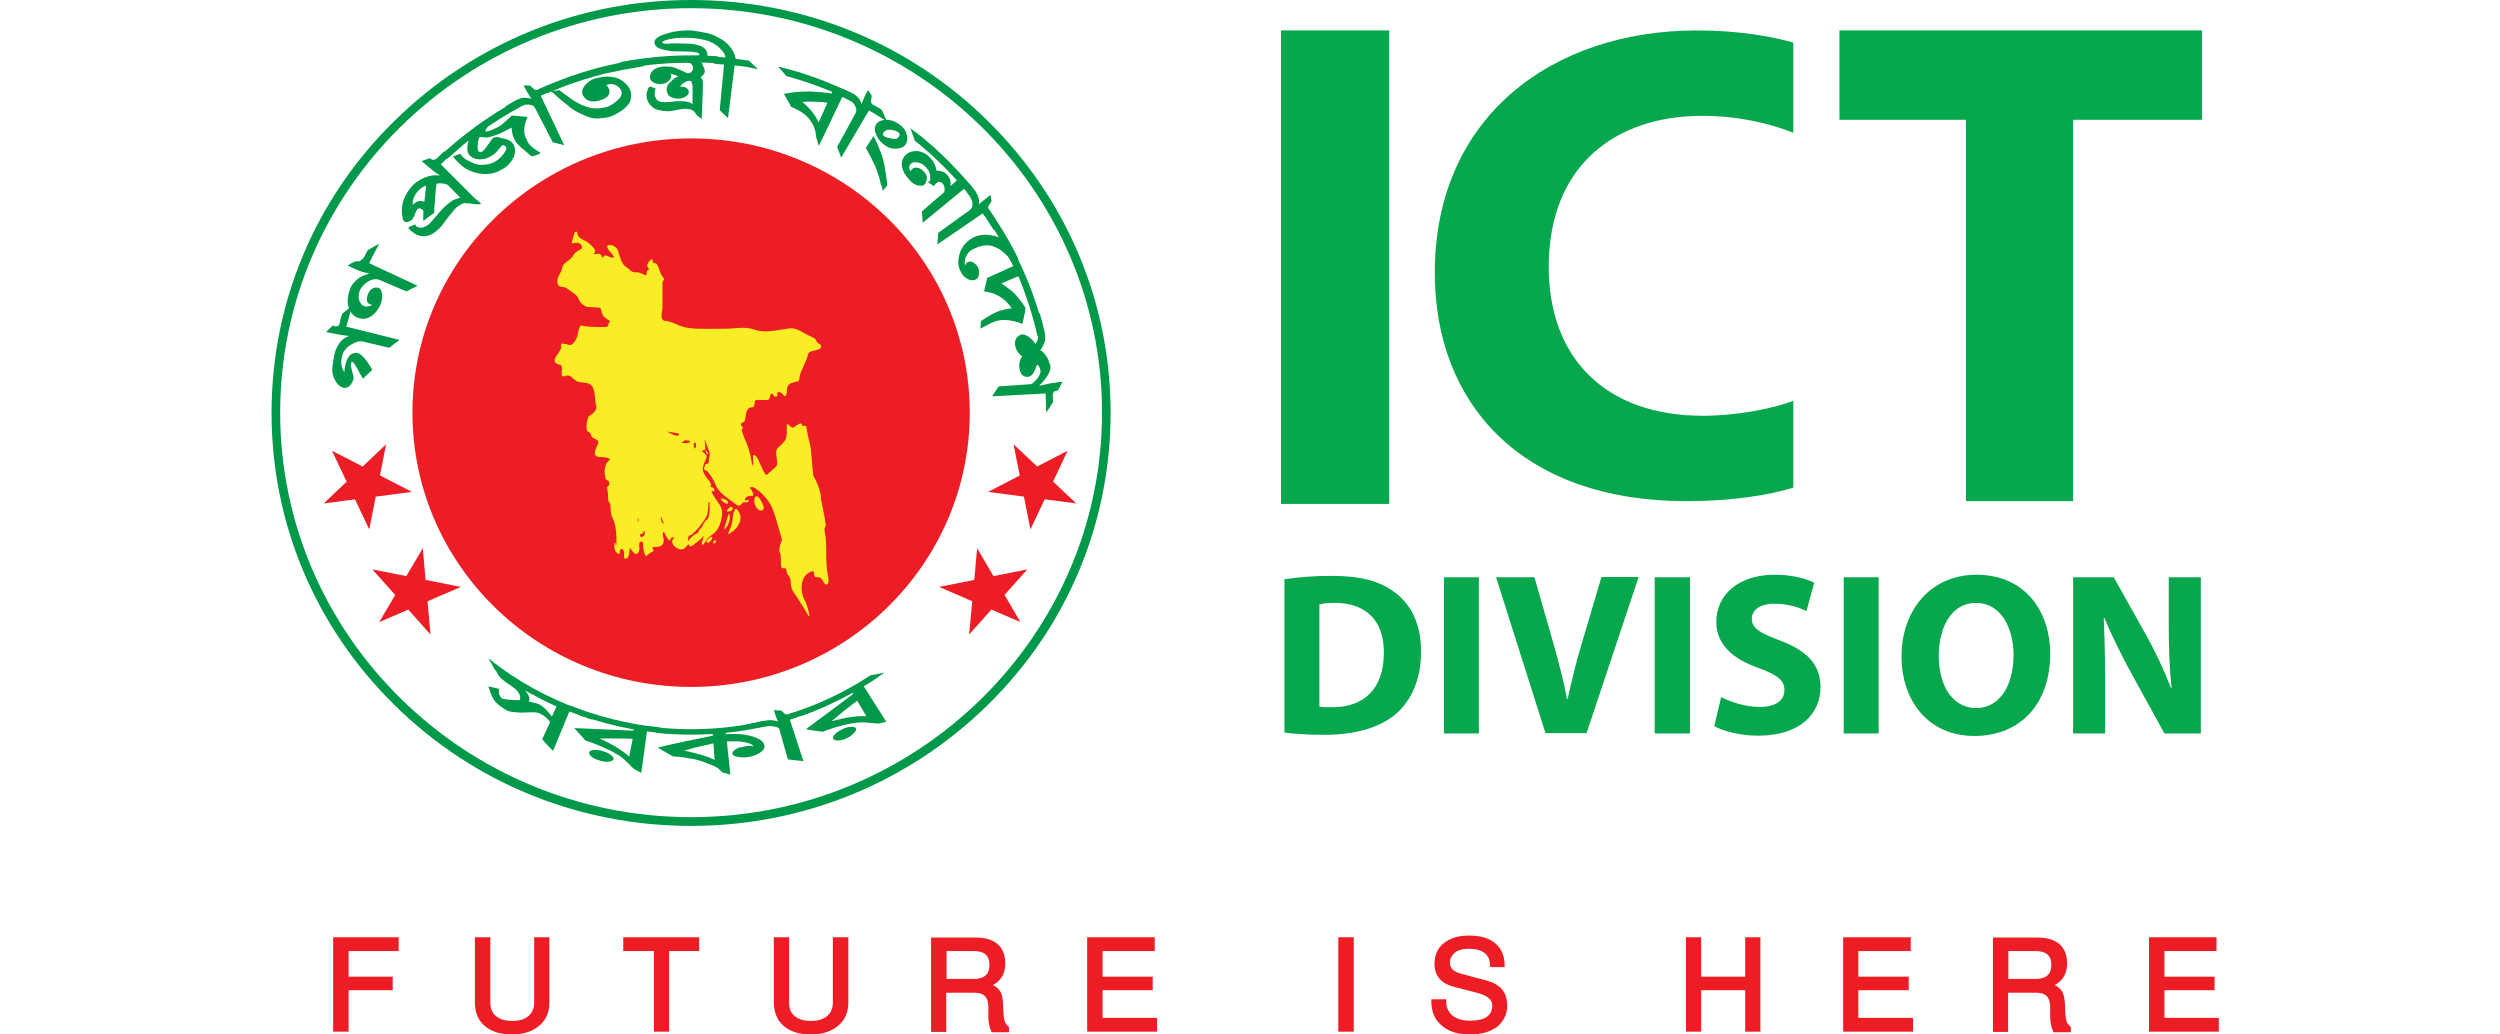 <svg width="58" height="24" viewBox="0 0 58 24" fill="none" xmlns="http://www.w3.org/2000/svg">
<path d="M16.033 19.161C13.436 19.161 10.984 18.167 9.151 16.355C7.31 14.544 6.3 12.137 6.3 9.58C6.3 7.023 7.31 4.61 9.151 2.805C10.991 0.994 13.436 0 16.033 0C18.631 0 21.083 0.994 22.916 2.805C24.757 4.617 25.766 7.023 25.766 9.58C25.766 12.137 24.757 14.55 22.916 16.355C21.076 18.16 18.631 19.161 16.033 19.161ZM16.033 0.19C10.772 0.19 6.5 4.401 6.5 9.574C6.5 14.747 10.778 18.958 16.033 18.958C21.289 18.958 25.567 14.753 25.567 9.574C25.567 4.401 21.289 0.19 16.033 0.19Z" fill="#009949"/>
<path d="M16.033 15.937C19.604 15.937 22.498 13.088 22.498 9.574C22.498 6.06 19.604 3.211 16.033 3.211C12.463 3.211 9.569 6.06 9.569 9.574C9.569 13.088 12.463 15.937 16.033 15.937Z" fill="#EC1D25"/>
<path d="M13.748 16.702L13.502 16.479C12.718 16.198 11.974 15.793 11.33 15.27L11.476 15.531C11.489 15.544 11.502 15.564 11.516 15.577C11.542 15.642 11.582 15.701 11.635 15.747C11.649 15.76 11.675 15.78 11.708 15.806C11.742 15.832 11.788 15.865 11.848 15.904C11.894 15.93 11.928 15.963 11.961 15.989C11.994 16.015 12.014 16.048 12.034 16.074C12.067 16.133 12.08 16.185 12.06 16.244C11.941 16.244 11.848 16.237 11.775 16.231C11.708 16.224 11.662 16.211 11.649 16.205C11.615 16.185 11.595 16.146 11.575 16.087C11.569 16.054 11.569 16.015 11.582 15.982L11.33 15.924C11.363 16.022 11.389 16.107 11.423 16.172C11.456 16.237 11.489 16.283 11.522 16.309C11.549 16.342 11.609 16.388 11.688 16.44C11.722 16.46 11.748 16.479 11.768 16.486C11.808 16.506 11.874 16.519 11.967 16.525C12.014 16.532 12.067 16.532 12.133 16.532C12.193 16.532 12.266 16.525 12.339 16.525C12.413 16.519 12.479 16.532 12.545 16.564C12.592 16.584 12.639 16.617 12.685 16.662C12.732 16.708 12.758 16.741 12.758 16.761L12.579 17.153C12.658 17.244 12.745 17.336 12.831 17.421L13.21 16.506C13.303 16.538 13.396 16.577 13.489 16.61L13.748 16.702ZM12.805 16.623C12.751 16.558 12.698 16.492 12.652 16.447C12.605 16.401 12.559 16.368 12.512 16.342C12.486 16.329 12.406 16.303 12.266 16.277C12.306 16.211 12.273 16.126 12.18 16.015L12.266 16.067C12.293 16.087 12.326 16.1 12.359 16.113L12.539 16.211C12.599 16.244 12.658 16.27 12.725 16.303C12.785 16.329 12.844 16.362 12.911 16.388L12.805 16.623Z" fill="#009949"/>
<path d="M15.582 17.028C15.482 16.976 15.382 16.93 15.283 16.871C14.924 16.839 14.572 16.773 14.226 16.688C13.881 16.603 13.535 16.492 13.203 16.361L13.442 16.59C13.854 16.734 14.273 16.845 14.705 16.924L14.698 16.95C14.266 16.93 13.815 16.917 13.323 16.891C13.409 16.989 13.496 17.081 13.582 17.179C13.682 17.212 13.775 17.244 13.868 17.283C13.914 17.303 13.961 17.323 14.001 17.342C14.047 17.362 14.087 17.381 14.133 17.401C14.167 17.421 14.2 17.434 14.233 17.453C14.266 17.473 14.293 17.486 14.326 17.506C14.386 17.538 14.432 17.578 14.479 17.617L14.545 17.682L14.705 17.839L14.877 17.931L15.01 16.97C15.103 16.983 15.203 16.989 15.296 17.002C15.323 17.002 15.342 17.009 15.369 17.009L15.442 17.015L15.582 17.028ZM14.16 17.663C14.22 17.65 14.246 17.617 14.233 17.584C14.22 17.558 14.193 17.525 14.14 17.493C14.087 17.46 14.034 17.44 13.967 17.421C13.894 17.401 13.828 17.395 13.768 17.401C13.708 17.408 13.675 17.427 13.668 17.453C13.662 17.486 13.682 17.519 13.728 17.558C13.755 17.578 13.781 17.597 13.815 17.61C13.848 17.623 13.887 17.637 13.927 17.65C14.027 17.676 14.1 17.682 14.16 17.663ZM14.598 17.552C14.519 17.48 14.426 17.414 14.313 17.342C14.253 17.31 14.193 17.27 14.127 17.238C14.094 17.218 14.06 17.205 14.02 17.185C14.001 17.179 13.987 17.166 13.967 17.159C13.947 17.153 13.927 17.14 13.914 17.133H14.3C14.426 17.133 14.552 17.133 14.678 17.14L14.598 17.552Z" fill="#009949"/>
<path d="M17.282 17.317C17.236 17.323 17.189 17.336 17.13 17.349C17.037 17.395 16.99 17.441 16.99 17.48C16.997 17.519 17.037 17.546 17.11 17.558C17.183 17.572 17.269 17.578 17.355 17.565C17.482 17.546 17.581 17.5 17.654 17.447C17.721 17.395 17.747 17.343 17.734 17.29C17.727 17.264 17.714 17.238 17.694 17.212C17.634 17.147 17.521 17.094 17.362 17.061C17.276 17.042 17.189 17.029 17.103 17.029H16.97C16.924 17.029 16.884 17.029 16.837 17.035V17.003C17.242 16.963 17.648 16.885 18.046 16.78C17.94 16.761 17.834 16.748 17.727 16.728C17.276 16.833 16.811 16.892 16.346 16.911C15.881 16.931 15.415 16.905 14.95 16.839C15.043 16.898 15.143 16.95 15.236 17.003C15.668 17.049 16.106 17.055 16.538 17.029V17.068C16.087 17.16 15.661 17.245 15.263 17.343C15.316 17.382 15.376 17.415 15.435 17.447L15.608 17.546C15.661 17.552 15.708 17.558 15.761 17.558C15.807 17.565 15.861 17.572 15.907 17.578C15.954 17.585 16 17.598 16.047 17.604C16.093 17.611 16.14 17.617 16.18 17.631C16.253 17.65 16.346 17.683 16.459 17.729C16.545 17.761 16.605 17.787 16.645 17.814C16.665 17.827 16.698 17.859 16.758 17.918L16.944 17.971L16.864 17.205C16.904 17.199 16.944 17.199 16.983 17.199H17.096C17.169 17.199 17.236 17.212 17.302 17.225C17.402 17.245 17.462 17.277 17.482 17.317C17.422 17.297 17.355 17.303 17.282 17.317ZM16.578 17.631C16.532 17.604 16.485 17.585 16.432 17.565C16.405 17.552 16.379 17.546 16.352 17.539C16.326 17.526 16.299 17.519 16.266 17.513C16.146 17.474 16.02 17.447 15.874 17.415C15.947 17.395 16 17.382 16.04 17.369C16.08 17.356 16.093 17.349 16.1 17.349C16.16 17.336 16.226 17.317 16.306 17.303C16.379 17.29 16.465 17.264 16.552 17.245L16.578 17.631Z" fill="#009949"/>
<path d="M17.727 16.722C17.681 16.728 17.615 16.741 17.548 16.761C17.475 16.774 17.395 16.794 17.302 16.813L17.462 16.846C17.515 16.859 17.568 16.872 17.621 16.879C17.654 16.872 17.674 16.866 17.688 16.866C17.747 16.852 17.807 16.846 17.86 16.846C17.913 16.846 17.967 16.852 18.013 16.866C18.053 16.879 18.08 16.898 18.086 16.938L18.279 17.618C18.398 17.637 18.518 17.644 18.638 17.657L18.325 16.695C18.425 16.669 18.518 16.63 18.611 16.597C18.704 16.565 18.797 16.526 18.897 16.493C18.784 16.486 18.677 16.486 18.571 16.48L18.418 16.532C18.365 16.552 18.319 16.565 18.266 16.578C18.246 16.571 18.226 16.571 18.212 16.565C18.166 16.526 18.139 16.499 18.126 16.486C18.066 16.486 18.013 16.48 17.953 16.473C17.98 16.571 18.013 16.663 18.053 16.741C18.006 16.722 17.96 16.715 17.907 16.709H17.82C17.794 16.715 17.761 16.722 17.727 16.722Z" fill="#009949"/>
<path d="M20.518 15.603C20.405 15.629 20.299 15.649 20.192 15.668C19.601 16.061 18.943 16.368 18.259 16.577C18.312 16.584 18.372 16.59 18.425 16.597L18.591 16.61C19.003 16.466 19.402 16.283 19.78 16.074L19.794 16.1C19.448 16.355 19.09 16.63 18.698 16.917C18.764 16.93 18.824 16.943 18.89 16.95L19.083 16.976C19.183 16.943 19.276 16.904 19.369 16.878L19.508 16.839C19.555 16.826 19.601 16.813 19.648 16.806C19.8 16.773 19.933 16.754 20.053 16.76C20.059 16.76 20.093 16.76 20.146 16.767C20.199 16.773 20.272 16.78 20.372 16.787C20.431 16.773 20.498 16.76 20.564 16.747L20.04 15.923L20.279 15.773L20.518 15.603ZM19.834 16.983C19.867 16.93 19.873 16.898 19.84 16.878C19.814 16.865 19.774 16.858 19.714 16.865C19.654 16.872 19.594 16.891 19.535 16.924C19.468 16.956 19.408 16.989 19.369 17.035C19.329 17.074 19.315 17.113 19.329 17.14C19.342 17.166 19.382 17.179 19.442 17.179C19.508 17.179 19.581 17.159 19.661 17.12C19.741 17.074 19.8 17.028 19.834 16.983ZM20.099 16.616C19.993 16.61 19.873 16.616 19.741 16.636C19.674 16.643 19.601 16.656 19.528 16.675C19.488 16.682 19.455 16.695 19.415 16.701C19.375 16.708 19.335 16.721 19.295 16.728C19.495 16.564 19.687 16.401 19.887 16.257L20.099 16.616ZM7.722 8.429C7.716 8.488 7.709 8.54 7.709 8.586C7.709 8.638 7.722 8.684 7.729 8.723C7.749 8.789 7.789 8.854 7.835 8.913C7.888 8.965 7.941 8.998 7.988 8.998C8.061 9.004 8.127 8.959 8.174 8.861C8.187 8.841 8.194 8.815 8.201 8.789C8.207 8.756 8.194 8.691 8.167 8.606C8.147 8.521 8.134 8.468 8.141 8.449C8.147 8.409 8.154 8.39 8.174 8.396C8.194 8.396 8.234 8.455 8.294 8.56C8.327 8.619 8.347 8.664 8.373 8.704C8.393 8.743 8.413 8.769 8.42 8.789L8.526 8.684C8.559 8.651 8.599 8.619 8.639 8.579C8.566 8.455 8.493 8.351 8.433 8.285C8.373 8.22 8.32 8.187 8.267 8.187C8.194 8.187 8.134 8.213 8.094 8.272C8.048 8.331 8.021 8.409 8.001 8.521C7.995 8.566 7.988 8.606 7.995 8.638C7.928 8.56 7.902 8.449 7.928 8.298C7.935 8.265 7.941 8.233 7.955 8.2C7.968 8.167 7.988 8.135 8.015 8.109C8.054 8.05 8.121 8.004 8.201 7.965C8.28 7.925 8.347 7.912 8.4 7.919L9.031 8.069C9.111 8.004 9.19 7.945 9.27 7.886L8.034 7.579L8.068 7.455C8.081 7.415 8.094 7.376 8.101 7.33L8.174 7.088C8.101 7.147 8.021 7.213 7.941 7.278L7.902 7.396C7.895 7.435 7.882 7.474 7.875 7.513C7.862 7.54 7.855 7.559 7.848 7.559C7.795 7.579 7.755 7.579 7.729 7.546L7.563 7.703C7.735 7.742 7.862 7.762 7.948 7.775C8.008 7.782 8.061 7.788 8.108 7.795C8.008 7.821 7.921 7.886 7.855 7.991C7.822 8.043 7.795 8.102 7.769 8.174C7.749 8.265 7.735 8.344 7.722 8.429Z" fill="#009949"/>
<path d="M8.579 7.101C8.533 7.114 8.486 7.114 8.446 7.101C8.406 7.088 8.367 7.049 8.34 6.984C8.313 6.918 8.313 6.846 8.34 6.761C8.373 6.67 8.44 6.598 8.526 6.539C8.579 6.506 8.626 6.487 8.679 6.48C8.725 6.474 8.772 6.48 8.818 6.5L9.43 6.761C9.516 6.716 9.602 6.67 9.689 6.631L8.566 6.107C8.599 6.029 8.639 5.957 8.679 5.879L8.739 5.767C8.759 5.728 8.778 5.689 8.798 5.656C8.752 5.676 8.712 5.702 8.666 5.728L8.533 5.8C8.499 5.865 8.466 5.924 8.433 5.99C8.393 6.022 8.367 6.042 8.347 6.055C8.327 6.062 8.307 6.068 8.274 6.062C8.254 6.062 8.214 6.075 8.161 6.101C8.127 6.12 8.101 6.14 8.068 6.16C8.234 6.245 8.347 6.29 8.413 6.31C8.473 6.323 8.526 6.336 8.573 6.349C8.446 6.376 8.353 6.421 8.28 6.487C8.267 6.5 8.24 6.526 8.187 6.585C8.161 6.617 8.141 6.657 8.121 6.702C8.107 6.742 8.094 6.788 8.081 6.84C8.068 6.912 8.061 6.977 8.068 7.036C8.074 7.095 8.094 7.154 8.121 7.206C8.167 7.298 8.24 7.356 8.333 7.383C8.426 7.409 8.513 7.396 8.599 7.343C8.646 7.317 8.685 7.278 8.725 7.232C8.765 7.186 8.798 7.134 8.825 7.069C8.845 7.029 8.852 6.99 8.858 6.958C8.865 6.918 8.871 6.879 8.865 6.84C8.858 6.755 8.832 6.696 8.778 6.676C8.759 6.67 8.739 6.67 8.712 6.67C8.632 6.683 8.573 6.735 8.533 6.833C8.493 6.958 8.506 7.029 8.579 7.056C8.592 7.062 8.606 7.062 8.626 7.069C8.626 7.082 8.606 7.095 8.579 7.101ZM9.868 4.113C9.802 4.139 9.742 4.172 9.682 4.211C9.622 4.25 9.569 4.302 9.523 4.361C9.436 4.473 9.37 4.59 9.343 4.708C9.317 4.826 9.317 4.95 9.343 5.068C9.35 5.1 9.363 5.126 9.383 5.14C9.41 5.159 9.443 5.159 9.489 5.14C9.536 5.12 9.569 5.094 9.589 5.055C9.636 4.937 9.669 4.871 9.675 4.865C9.702 4.826 9.742 4.826 9.795 4.858C9.815 4.871 9.822 4.891 9.822 4.904C9.822 4.976 9.815 5.048 9.822 5.126C9.861 5.094 9.908 5.061 9.948 5.028L10.074 4.937C10.074 4.826 10.087 4.714 10.094 4.603L10.107 4.433C10.114 4.374 10.12 4.322 10.127 4.263C10.194 4.244 10.28 4.25 10.38 4.283L10.811 4.721C10.871 4.714 10.918 4.701 10.964 4.695C11.011 4.688 11.051 4.682 11.084 4.669L10.227 3.812C10.287 3.753 10.346 3.694 10.406 3.642L10.592 3.479C10.499 3.492 10.399 3.505 10.3 3.518C10.28 3.531 10.247 3.564 10.194 3.616L10.12 3.688L10.067 3.707C10.041 3.714 10.014 3.701 9.981 3.675H9.954C9.895 3.694 9.841 3.72 9.782 3.74L10.107 4.008L10.213 4.074C10.107 4.054 9.994 4.067 9.868 4.113ZM9.576 4.754C9.569 4.708 9.576 4.656 9.596 4.597C9.616 4.544 9.649 4.486 9.702 4.427C9.748 4.374 9.808 4.335 9.888 4.302C9.875 4.433 9.855 4.558 9.848 4.682C9.748 4.643 9.662 4.662 9.576 4.754Z" fill="#009949"/>
<path d="M11.164 4.728C11.091 4.656 11.037 4.617 10.991 4.597C10.964 4.584 10.931 4.577 10.891 4.577C10.851 4.571 10.805 4.571 10.752 4.577C10.705 4.571 10.632 4.597 10.526 4.636C10.499 4.656 10.473 4.669 10.446 4.688C10.419 4.708 10.393 4.728 10.373 4.747C10.326 4.787 10.273 4.832 10.233 4.885C10.22 4.898 10.214 4.911 10.2 4.917C10.187 4.93 10.18 4.944 10.174 4.95C10.154 4.97 10.134 4.996 10.121 5.015C10.087 5.055 10.054 5.087 10.034 5.114C9.981 5.166 9.954 5.205 9.941 5.212C9.828 5.29 9.742 5.303 9.669 5.257C9.655 5.251 9.642 5.231 9.636 5.205C9.543 5.238 9.489 5.264 9.483 5.271C9.476 5.277 9.476 5.29 9.483 5.303C9.496 5.323 9.509 5.329 9.523 5.342C9.569 5.382 9.602 5.408 9.622 5.421C9.695 5.467 9.775 5.486 9.861 5.48C9.941 5.473 10.021 5.441 10.094 5.382C10.167 5.329 10.233 5.264 10.287 5.185C10.386 5.048 10.466 4.957 10.512 4.898C10.559 4.839 10.605 4.793 10.659 4.767C10.705 4.734 10.752 4.715 10.792 4.708C10.812 4.708 10.865 4.715 10.958 4.728C11.037 4.741 11.111 4.747 11.164 4.728ZM11.489 3.184C11.469 3.184 11.456 3.191 11.436 3.204C11.423 3.217 11.403 3.243 11.376 3.282C11.29 3.407 11.237 3.479 11.21 3.498C11.164 3.538 11.13 3.538 11.104 3.511C11.084 3.492 11.077 3.433 11.084 3.348C11.091 3.256 11.104 3.204 11.13 3.178C11.204 3.184 11.243 3.184 11.257 3.191C11.283 3.191 11.316 3.191 11.363 3.178C11.383 3.171 11.409 3.165 11.429 3.158C11.456 3.152 11.482 3.139 11.509 3.132C11.569 3.112 11.629 3.086 11.688 3.054C11.715 3.041 11.748 3.021 11.775 3.008C11.808 2.995 11.835 2.975 11.868 2.962C11.874 3.093 11.908 3.197 11.961 3.282C11.994 3.335 12.054 3.394 12.134 3.459C12.2 3.511 12.26 3.57 12.326 3.623C12.339 3.629 12.366 3.623 12.413 3.609C12.453 3.596 12.486 3.583 12.506 3.577C12.519 3.57 12.526 3.557 12.532 3.538C12.393 3.459 12.3 3.387 12.253 3.309C12.233 3.276 12.213 3.23 12.193 3.184C12.167 3.132 12.153 3.054 12.167 2.962C12.18 2.87 12.2 2.792 12.24 2.714C12.167 2.707 12.107 2.7 12.041 2.694C11.981 2.687 11.928 2.687 11.874 2.681C11.748 2.799 11.668 2.87 11.629 2.903C11.582 2.936 11.516 2.969 11.429 3.008C11.336 3.047 11.283 3.06 11.263 3.041V3.021C11.283 2.982 11.303 2.956 11.323 2.936C11.649 2.714 11.987 2.517 12.339 2.341C12.24 2.328 12.14 2.321 12.041 2.308L11.908 2.38L11.841 2.413L11.775 2.452L11.516 2.609C11.35 2.72 11.177 2.831 11.018 2.949C10.692 3.191 10.38 3.446 10.094 3.734C10.194 3.714 10.293 3.694 10.386 3.675C10.466 3.603 10.546 3.538 10.626 3.466L10.685 3.413L10.745 3.361L10.871 3.263C10.865 3.282 10.865 3.296 10.858 3.309C10.831 3.446 10.838 3.544 10.891 3.596C10.905 3.616 10.924 3.629 10.951 3.649C11.031 3.701 11.137 3.708 11.27 3.681C11.296 3.668 11.33 3.655 11.356 3.642C11.383 3.629 11.409 3.609 11.436 3.596C11.496 3.557 11.556 3.485 11.629 3.394L11.649 3.374C11.662 3.368 11.682 3.361 11.695 3.374C11.715 3.381 11.728 3.394 11.735 3.407C11.761 3.439 11.742 3.492 11.688 3.564C11.649 3.616 11.602 3.668 11.542 3.714C11.509 3.74 11.469 3.76 11.423 3.78C11.376 3.799 11.33 3.812 11.27 3.819C11.177 3.832 11.091 3.825 11.011 3.799C10.984 3.786 10.924 3.76 10.845 3.721C10.785 3.694 10.732 3.642 10.679 3.57C10.659 3.57 10.599 3.596 10.506 3.636C10.579 3.714 10.639 3.78 10.699 3.832C10.758 3.884 10.831 3.936 10.924 3.969C11.018 4.008 11.111 4.028 11.197 4.035C11.296 4.041 11.389 4.035 11.476 4.008C11.522 3.995 11.562 3.976 11.602 3.956C11.642 3.936 11.682 3.91 11.722 3.884C11.808 3.825 11.861 3.747 11.908 3.668C11.948 3.583 11.961 3.505 11.941 3.426C11.934 3.394 11.921 3.368 11.908 3.341C11.861 3.269 11.768 3.224 11.629 3.204C11.562 3.178 11.522 3.178 11.489 3.184Z" fill="#009949"/>
<path d="M12.027 2.302C11.947 2.335 11.841 2.393 11.708 2.485C11.808 2.485 11.908 2.492 12.007 2.498C12.027 2.485 12.047 2.478 12.06 2.472C12.153 2.426 12.24 2.413 12.333 2.439C12.373 2.452 12.399 2.478 12.419 2.518L12.825 3.302C12.911 3.322 13.004 3.348 13.09 3.368L12.546 2.223C12.619 2.184 12.698 2.158 12.771 2.125C12.844 2.093 12.924 2.06 12.997 2.034C12.898 2.014 12.805 1.995 12.705 1.981C12.625 2.014 12.539 2.047 12.459 2.093C12.439 2.086 12.419 2.08 12.406 2.08C12.353 2.04 12.32 2.008 12.306 1.988L12.147 1.981C12.207 2.099 12.266 2.204 12.333 2.295C12.286 2.276 12.24 2.269 12.193 2.269C12.127 2.263 12.08 2.276 12.027 2.302Z" fill="#009949"/>
<path d="M14.964 1.53L14.824 1.465L14.678 1.406C14.286 1.465 13.907 1.556 13.529 1.674C13.436 1.707 13.343 1.733 13.25 1.765L12.971 1.87C12.878 1.903 12.791 1.942 12.698 1.981L12.565 2.04C12.519 2.06 12.479 2.079 12.433 2.105C12.486 2.112 12.532 2.119 12.579 2.125L12.725 2.151C13.077 1.994 13.449 1.87 13.821 1.765L13.961 1.726C14.007 1.713 14.054 1.7 14.1 1.694L14.386 1.635C14.432 1.622 14.479 1.615 14.532 1.608L14.678 1.582L14.824 1.556C14.871 1.543 14.917 1.537 14.964 1.53ZM14.638 2.158C14.632 2.105 14.612 2.06 14.579 2.014C14.512 1.922 14.439 1.864 14.346 1.824C14.299 1.805 14.253 1.792 14.2 1.785C14.147 1.779 14.094 1.772 14.034 1.779C13.967 1.785 13.914 1.798 13.868 1.805C13.808 1.818 13.755 1.837 13.708 1.864C13.662 1.89 13.622 1.922 13.589 1.962C13.515 2.04 13.495 2.112 13.515 2.191C13.522 2.21 13.529 2.23 13.549 2.249C13.589 2.302 13.635 2.334 13.695 2.347C13.721 2.354 13.755 2.354 13.788 2.354C13.821 2.354 13.861 2.341 13.901 2.334C14.087 2.282 14.167 2.197 14.133 2.079C14.12 2.04 14.1 2.001 14.067 1.975C14.087 1.968 14.107 1.962 14.12 1.955C14.193 1.942 14.26 1.955 14.319 1.994C14.373 2.034 14.406 2.073 14.419 2.125C14.432 2.191 14.406 2.256 14.339 2.315C14.246 2.4 14.16 2.459 14.067 2.485C14.014 2.498 13.961 2.504 13.914 2.511C13.861 2.517 13.814 2.517 13.768 2.511C13.668 2.504 13.575 2.472 13.476 2.426C13.396 2.387 13.309 2.341 13.216 2.269C13.177 2.243 13.104 2.184 12.977 2.092L12.791 2.119C12.851 2.177 12.924 2.236 12.997 2.302C13.037 2.334 13.07 2.367 13.117 2.4C13.157 2.432 13.197 2.465 13.243 2.504C13.303 2.55 13.389 2.602 13.509 2.655C13.549 2.674 13.589 2.688 13.615 2.701C13.648 2.714 13.675 2.72 13.695 2.727C13.761 2.746 13.834 2.753 13.907 2.746C13.987 2.74 14.06 2.733 14.127 2.714C14.18 2.701 14.233 2.681 14.286 2.648C14.339 2.622 14.392 2.589 14.446 2.55C14.525 2.491 14.579 2.432 14.612 2.367C14.638 2.302 14.652 2.236 14.638 2.158Z" fill="#009949"/>
<path d="M15.708 1.759C15.781 1.804 15.834 1.831 15.861 1.837L15.854 1.831C15.874 1.844 15.907 1.857 15.954 1.863C15.974 1.87 16 1.87 16.027 1.876C16.053 1.883 16.087 1.889 16.12 1.889C16.213 1.824 16.266 1.791 16.266 1.785C16.319 1.739 16.352 1.7 16.352 1.654C16.352 1.628 16.339 1.582 16.306 1.517C16.273 1.445 16.239 1.406 16.206 1.406V1.451C16.432 1.451 16.658 1.471 16.884 1.491C16.804 1.432 16.724 1.366 16.645 1.307C15.887 1.249 15.117 1.301 14.373 1.445C14.472 1.477 14.565 1.523 14.658 1.562L14.818 1.536L14.984 1.517L15.15 1.497C15.176 1.497 15.203 1.491 15.23 1.491L15.309 1.484C15.416 1.477 15.529 1.464 15.635 1.464L15.96 1.458C15.994 1.458 16.02 1.464 16.034 1.477C16.067 1.517 16.08 1.543 16.08 1.569C16.08 1.641 16.04 1.687 15.954 1.713C15.914 1.68 15.828 1.641 15.701 1.589C15.675 1.576 15.655 1.569 15.628 1.562C15.602 1.556 15.575 1.549 15.555 1.549C15.502 1.543 15.449 1.543 15.402 1.543C15.216 1.556 15.11 1.628 15.083 1.752C15.07 1.818 15.09 1.863 15.143 1.903C15.196 1.942 15.27 1.955 15.356 1.948C15.416 1.942 15.462 1.922 15.509 1.883C15.555 1.844 15.575 1.798 15.575 1.759C15.575 1.739 15.568 1.719 15.549 1.706C15.602 1.719 15.648 1.733 15.708 1.759Z" fill="#009949"/>
<path d="M16.047 1.89C16.04 1.89 16.04 1.903 16.047 1.923C16.06 1.955 16.067 1.975 16.067 1.988V2.42C16.053 2.413 16.047 2.406 16.047 2.4C15.987 2.361 15.9 2.348 15.787 2.348H15.694C15.489 2.374 15.362 2.38 15.303 2.354C15.236 2.328 15.203 2.282 15.19 2.204C15.183 2.164 15.19 2.119 15.21 2.053L15.103 2.014C15.077 2.008 15.057 2.014 15.043 2.04C15.004 2.119 14.99 2.197 15.004 2.263C15.017 2.341 15.057 2.42 15.136 2.485C15.176 2.524 15.243 2.55 15.336 2.563C15.415 2.583 15.495 2.583 15.568 2.576C15.582 2.576 15.601 2.57 15.635 2.563C15.661 2.557 15.694 2.55 15.734 2.544C15.801 2.531 15.861 2.524 15.9 2.524C15.987 2.524 16.053 2.544 16.1 2.583C16.133 2.622 16.153 2.655 16.173 2.681L16.279 2.76L16.306 2.086C16.312 1.949 16.306 1.87 16.299 1.857C16.253 1.753 16.153 1.7 16.007 1.7C15.907 1.7 15.841 1.713 15.807 1.739C15.741 1.772 15.688 1.792 15.655 1.811C15.582 1.877 15.535 1.916 15.515 1.942C15.475 1.988 15.462 2.04 15.469 2.093C15.469 2.125 15.482 2.151 15.495 2.184C15.508 2.217 15.542 2.243 15.595 2.263C15.621 2.276 15.648 2.282 15.668 2.282C15.694 2.289 15.714 2.289 15.741 2.289C15.801 2.289 15.861 2.269 15.907 2.243C15.954 2.21 15.98 2.178 15.98 2.132C15.98 2.099 15.967 2.073 15.934 2.047C15.9 2.021 15.861 2.014 15.814 2.014H15.781C15.794 1.988 15.807 1.968 15.827 1.949C15.88 1.916 15.914 1.89 15.94 1.883C15.974 1.87 16 1.87 16.013 1.87H16.007C16.02 1.883 16.033 1.883 16.047 1.89Z" fill="#009949"/>
<path d="M17.588 1.609C17.515 1.543 17.448 1.471 17.375 1.406C17.322 1.399 17.276 1.393 17.223 1.386L17.07 1.367L17.043 1.268C17.023 1.216 16.99 1.151 16.93 1.079C16.87 1.007 16.811 0.955 16.744 0.915C16.684 0.883 16.625 0.85 16.572 0.824C16.545 0.811 16.518 0.798 16.492 0.791C16.465 0.785 16.445 0.778 16.419 0.771C16.319 0.752 16.226 0.732 16.14 0.719C16.1 0.713 16.06 0.706 16.02 0.706H15.914C15.827 0.706 15.734 0.719 15.648 0.732C15.602 0.739 15.562 0.752 15.515 0.765C15.475 0.778 15.429 0.791 15.389 0.804C15.243 0.856 15.176 0.922 15.183 0.987C15.19 1.059 15.243 1.111 15.342 1.138C15.442 1.17 15.542 1.183 15.635 1.19C15.641 1.19 15.748 1.19 15.96 1.197C16.047 1.197 16.113 1.21 16.16 1.216C16.206 1.229 16.226 1.242 16.226 1.262C16.226 1.282 16.173 1.314 16.067 1.36L16.386 1.367C16.405 1.334 16.412 1.301 16.412 1.275C16.412 1.125 16.273 1.033 15.993 1.013H15.947C15.881 1.013 15.807 1.007 15.734 1.007H15.621C15.582 1.007 15.542 1.007 15.502 1.013C15.409 1.02 15.362 1.007 15.362 0.987C15.362 0.961 15.429 0.928 15.562 0.902C15.661 0.883 15.754 0.876 15.841 0.876C16.04 0.87 16.213 0.896 16.352 0.928C16.492 0.961 16.598 1.026 16.678 1.098C16.764 1.183 16.811 1.242 16.817 1.275L16.831 1.334L16.585 1.314L16.459 1.308H16.332C16.379 1.334 16.419 1.367 16.465 1.393L16.598 1.484L16.797 1.497L16.698 2.557C16.764 2.616 16.824 2.681 16.89 2.74L17.043 1.517C17.136 1.53 17.223 1.537 17.316 1.55L17.588 1.609ZM19.966 2.446C19.92 2.361 19.873 2.276 19.82 2.191C19.256 1.909 18.658 1.687 18.046 1.543C18.113 1.615 18.179 1.687 18.246 1.765C18.611 1.864 18.963 1.988 19.309 2.132L19.295 2.171C19.276 2.164 19.249 2.164 19.229 2.158C19.209 2.151 19.183 2.151 19.156 2.151C19.109 2.145 19.056 2.138 19.01 2.138C18.957 2.132 18.904 2.132 18.85 2.125C18.797 2.119 18.737 2.125 18.678 2.125C18.551 2.125 18.385 2.138 18.186 2.177L18.272 2.328L18.312 2.4L18.352 2.478C18.445 2.518 18.525 2.557 18.598 2.603C18.671 2.648 18.731 2.707 18.777 2.766C18.824 2.825 18.864 2.89 18.89 2.962C18.917 3.034 18.93 3.106 18.937 3.191L18.997 3.387L19.541 2.249C19.614 2.282 19.687 2.321 19.761 2.354L19.966 2.446ZM18.99 2.844C18.957 2.759 18.91 2.681 18.844 2.596C18.81 2.557 18.777 2.518 18.737 2.478L18.678 2.419C18.658 2.4 18.631 2.38 18.611 2.367C18.717 2.354 18.817 2.354 18.917 2.361C18.963 2.361 19.016 2.367 19.063 2.367C19.09 2.367 19.109 2.374 19.129 2.374C19.149 2.38 19.176 2.38 19.196 2.387L18.99 2.844Z" fill="#009949"/>
<path d="M19.807 2.184C19.774 2.164 19.727 2.138 19.668 2.112C19.608 2.086 19.541 2.06 19.468 2.034C19.521 2.119 19.575 2.197 19.628 2.282L19.681 2.308C19.774 2.354 19.834 2.42 19.86 2.511C19.873 2.544 19.867 2.583 19.847 2.629L19.422 3.407C19.455 3.492 19.488 3.577 19.515 3.655L20.159 2.563C20.305 2.642 20.438 2.733 20.578 2.818C20.538 2.727 20.498 2.642 20.458 2.55C20.385 2.498 20.305 2.459 20.226 2.413C20.219 2.393 20.212 2.374 20.206 2.361C20.212 2.295 20.219 2.249 20.226 2.223C20.199 2.178 20.166 2.132 20.139 2.086C20.073 2.204 20.026 2.308 19.986 2.413C19.966 2.321 19.907 2.243 19.807 2.184Z" fill="#009949"/>
<path d="M20.863 3.44C20.93 3.427 20.976 3.401 21.003 3.361C21.049 3.302 21.063 3.217 21.036 3.119C21.009 3.015 20.943 2.936 20.843 2.871C20.797 2.838 20.75 2.819 20.704 2.799C20.657 2.786 20.604 2.779 20.551 2.779C20.445 2.786 20.372 2.819 20.332 2.877C20.285 2.943 20.285 3.028 20.325 3.119C20.345 3.165 20.372 3.211 20.398 3.25C20.431 3.289 20.471 3.329 20.518 3.361C20.578 3.407 20.631 3.433 20.677 3.44C20.737 3.453 20.804 3.453 20.863 3.44ZM20.478 4.427L20.584 4.303C20.571 4.126 20.544 3.989 20.524 3.871C20.505 3.76 20.485 3.675 20.465 3.623C20.398 3.44 20.338 3.283 20.265 3.159L20.086 3.433C20.113 3.472 20.133 3.512 20.152 3.551C20.172 3.59 20.192 3.629 20.212 3.662C20.245 3.734 20.279 3.799 20.305 3.858C20.319 3.884 20.332 3.917 20.338 3.943C20.352 3.969 20.358 3.996 20.365 4.022C20.385 4.068 20.392 4.107 20.405 4.146L20.438 4.283C20.465 4.336 20.471 4.381 20.478 4.427ZM20.857 3.165C20.837 3.191 20.817 3.211 20.804 3.217C20.777 3.224 20.73 3.224 20.664 3.211C20.598 3.198 20.551 3.185 20.518 3.165C20.478 3.139 20.478 3.106 20.498 3.074C20.531 3.028 20.578 3.008 20.637 3.008C20.724 3.015 20.79 3.034 20.83 3.061C20.877 3.093 20.883 3.126 20.857 3.165Z" fill="#009949"/>
<path d="M22.67 4.76C22.67 4.708 22.664 4.662 22.657 4.61L22.644 4.46L22.564 4.355L22.524 4.303L22.478 4.25L22.305 4.054L22.259 4.002L22.212 3.956L22.119 3.858L22.026 3.76L21.98 3.714L21.933 3.668L21.74 3.485L21.694 3.439L21.641 3.394L21.541 3.309L21.441 3.224L21.388 3.178L21.335 3.139L21.122 2.975C21.156 3.073 21.189 3.165 21.222 3.263C21.574 3.544 21.9 3.851 22.199 4.185L22.053 4.316V4.283V4.205C22.039 4.146 22.013 4.093 21.96 4.041C21.933 4.008 21.893 3.989 21.847 3.976C21.8 3.963 21.754 3.956 21.72 3.956V3.923C21.694 3.806 21.634 3.701 21.534 3.616C21.441 3.538 21.335 3.498 21.229 3.505C21.129 3.511 21.056 3.544 20.996 3.609C20.976 3.636 20.956 3.662 20.943 3.694C20.91 3.773 20.91 3.858 20.95 3.949C20.983 4.041 21.049 4.12 21.129 4.205C21.222 4.296 21.322 4.322 21.415 4.303C21.448 4.296 21.475 4.257 21.494 4.191C21.521 4.106 21.494 4.035 21.421 3.969C21.375 3.923 21.328 3.897 21.275 3.891C21.222 3.884 21.182 3.897 21.156 3.93C21.142 3.943 21.136 3.963 21.129 3.976C21.083 3.91 21.083 3.851 21.129 3.806C21.162 3.766 21.209 3.753 21.275 3.766C21.308 3.773 21.342 3.779 21.368 3.793C21.395 3.806 21.428 3.825 21.455 3.851C21.521 3.917 21.561 3.976 21.574 4.041C21.581 4.061 21.581 4.1 21.581 4.165C21.581 4.198 21.561 4.218 21.521 4.224L21.667 4.316C21.707 4.257 21.747 4.224 21.773 4.218C21.807 4.218 21.833 4.224 21.86 4.25C21.893 4.283 21.913 4.322 21.913 4.368C21.92 4.42 21.913 4.453 21.887 4.473L21.388 4.904C21.395 4.996 21.401 5.081 21.408 5.166L22.365 4.381C22.418 4.44 22.465 4.505 22.518 4.571L22.591 4.669C22.624 4.695 22.644 4.728 22.67 4.76Z" fill="#009949"/>
<path d="M22.644 4.467C22.597 4.395 22.524 4.303 22.405 4.186C22.418 4.284 22.431 4.375 22.445 4.48C22.458 4.499 22.471 4.513 22.478 4.526C22.538 4.604 22.571 4.689 22.558 4.781C22.551 4.82 22.531 4.853 22.491 4.879L21.767 5.402C21.76 5.493 21.754 5.578 21.747 5.67L22.797 4.951C22.823 4.983 22.843 5.016 22.87 5.049L22.936 5.153L23.069 5.356C23.069 5.258 23.076 5.16 23.076 5.062L23.003 4.951L22.923 4.84C22.923 4.82 22.93 4.8 22.93 4.787C22.963 4.728 22.989 4.689 23.003 4.676L22.983 4.519C22.876 4.598 22.783 4.676 22.704 4.748C22.73 4.663 22.71 4.565 22.644 4.467Z" fill="#009949"/>
<path d="M23.567 6.271C23.581 6.18 23.601 6.082 23.614 5.984C23.415 5.578 23.175 5.186 22.916 4.813C22.923 4.911 22.923 5.009 22.923 5.107C23.009 5.238 23.096 5.369 23.175 5.506C23.043 5.46 22.93 5.441 22.817 5.447C22.71 5.454 22.611 5.487 22.531 5.539C22.338 5.663 22.245 5.84 22.232 6.069C22.232 6.108 22.232 6.147 22.245 6.186C22.252 6.206 22.259 6.226 22.265 6.252C22.272 6.271 22.285 6.297 22.298 6.317C22.332 6.389 22.385 6.441 22.451 6.474C22.518 6.507 22.577 6.513 22.631 6.487C22.664 6.474 22.684 6.454 22.697 6.422C22.71 6.396 22.717 6.363 22.71 6.317C22.717 6.284 22.71 6.245 22.69 6.206C22.677 6.173 22.651 6.147 22.624 6.121C22.584 6.088 22.551 6.069 22.518 6.069C22.484 6.062 22.458 6.075 22.431 6.095C22.418 6.108 22.405 6.127 22.391 6.16C22.378 6.193 22.372 6.212 22.372 6.212C22.365 6.219 22.358 6.206 22.345 6.186C22.378 6.226 22.398 6.239 22.411 6.226C22.411 6.219 22.405 6.212 22.405 6.206C22.378 6.154 22.372 6.088 22.391 6.01C22.411 5.944 22.438 5.892 22.478 5.853C22.498 5.833 22.531 5.807 22.564 5.787C22.651 5.742 22.737 5.709 22.83 5.696C22.923 5.683 23.016 5.696 23.109 5.742C23.155 5.761 23.202 5.794 23.248 5.827C23.295 5.866 23.341 5.905 23.388 5.957C23.448 6.056 23.508 6.154 23.567 6.271Z" fill="#009949"/>
<path d="M24.072 7.808C24.105 7.717 24.139 7.619 24.179 7.527C24.019 6.906 23.78 6.304 23.474 5.735C23.468 5.833 23.454 5.938 23.441 6.03C23.468 6.075 23.488 6.128 23.508 6.173L22.903 6.448C22.876 6.553 22.857 6.657 22.83 6.762C22.956 6.775 23.076 6.808 23.182 6.873C23.295 6.939 23.388 7.03 23.474 7.154C23.381 7.161 23.295 7.181 23.202 7.207C23.096 7.239 22.943 7.324 22.757 7.449C22.757 7.508 22.75 7.566 22.744 7.625C22.903 7.54 22.996 7.494 23.009 7.488L23.109 7.449C23.268 7.403 23.468 7.416 23.72 7.514L23.76 7.331C23.773 7.272 23.787 7.207 23.793 7.141C23.733 7.05 23.674 6.971 23.62 6.906C23.607 6.886 23.594 6.873 23.581 6.86C23.567 6.847 23.554 6.827 23.541 6.814C23.514 6.788 23.488 6.762 23.461 6.742C23.361 6.664 23.288 6.612 23.235 6.572L23.627 6.409C23.813 6.86 23.966 7.331 24.072 7.808Z" fill="#009949"/>
<path d="M24.271 9.573C24.325 9.495 24.378 9.41 24.431 9.325L24.424 9.161C24.431 9.122 24.444 9.096 24.464 9.076C24.477 9.076 24.484 9.07 24.491 9.076C24.511 9.07 24.531 9.063 24.551 9.044C24.577 8.998 24.61 8.939 24.65 8.854L24.371 8.893L24.105 8.952L24.145 8.913C24.311 8.736 24.378 8.599 24.371 8.514C24.371 8.494 24.364 8.468 24.351 8.429C24.338 8.39 24.325 8.357 24.311 8.324C24.291 8.292 24.278 8.266 24.258 8.239C24.218 8.187 24.178 8.148 24.132 8.122C24.152 8.102 24.172 8.076 24.192 8.037C24.192 8.037 24.205 7.997 24.238 7.932C24.258 7.86 24.252 7.775 24.232 7.69L24.205 7.579C24.198 7.54 24.185 7.507 24.178 7.468L24.119 7.252C24.092 7.35 24.059 7.442 24.026 7.533C24.072 7.723 24.085 7.788 24.072 7.723C24.085 7.788 24.085 7.847 24.072 7.893C24.052 7.932 24.039 7.958 24.019 7.978C23.979 7.912 23.933 7.86 23.866 7.814C23.8 7.769 23.74 7.749 23.694 7.762C23.647 7.775 23.607 7.808 23.574 7.854C23.547 7.906 23.541 7.965 23.554 8.03C23.567 8.076 23.581 8.122 23.614 8.167C23.647 8.213 23.68 8.246 23.713 8.266C23.66 8.344 23.64 8.429 23.647 8.521C23.66 8.632 23.7 8.704 23.76 8.73C23.806 8.749 23.853 8.749 23.893 8.73C23.933 8.71 23.966 8.678 23.992 8.625C24.006 8.599 24.026 8.547 24.059 8.462C24.092 8.468 24.119 8.514 24.139 8.593C24.145 8.645 24.125 8.71 24.059 8.789C23.992 8.867 23.946 8.906 23.913 8.913L23.169 8.965C23.116 9.044 23.069 9.116 23.016 9.194L24.258 9.129C24.265 9.279 24.265 9.423 24.271 9.573Z" fill="#009949"/>
<path d="M9.556 11.412L7.702 10.457L8.566 12.282L8.958 10.307L7.51 11.68L9.556 11.412ZM10.692 13.616L8.639 13.21L9.988 14.721L9.808 12.72L8.798 14.433L10.692 13.616ZM22.923 11.412L24.77 10.457L23.906 12.282L23.514 10.307L24.969 11.68L22.923 11.412ZM21.787 13.616L23.833 13.21L22.484 14.721L22.67 12.72L23.674 14.433L21.787 13.616Z" fill="#EC1D25"/>
<path d="M17.468 10.823C17.468 10.797 17.475 10.771 17.475 10.745C17.475 10.692 17.468 10.646 17.468 10.594C17.468 10.555 17.488 10.542 17.522 10.568C17.542 10.588 17.562 10.607 17.575 10.633C17.621 10.725 17.661 10.823 17.708 10.921C17.721 10.947 17.734 10.973 17.754 11C17.767 11.019 17.781 11.026 17.801 11.006C17.867 10.947 17.94 10.889 18.007 10.823C18.04 10.784 18.033 10.732 18.027 10.686L18.007 10.529C18 10.47 18.013 10.424 18.06 10.378C18.093 10.352 18.12 10.319 18.153 10.287C18.226 10.222 18.253 10.143 18.253 10.051V9.888C18.253 9.875 18.259 9.855 18.259 9.829C18.286 9.855 18.312 9.868 18.332 9.888C18.385 9.934 18.399 9.934 18.452 9.888C18.485 9.862 18.518 9.842 18.552 9.829C18.571 9.816 18.598 9.823 18.605 9.855C18.611 9.888 18.631 9.881 18.651 9.881C18.698 9.868 18.704 9.881 18.711 9.927C18.724 10.006 18.738 10.091 18.757 10.169C18.797 10.3 18.817 10.431 18.824 10.562C18.837 10.712 18.85 10.856 18.864 11.006C18.864 11.026 18.877 11.045 18.884 11.065C18.957 11.189 19.003 11.32 19.037 11.457C19.05 11.503 19.036 11.556 19.05 11.601C19.076 11.745 19.11 11.883 19.136 12.026C19.143 12.072 19.149 12.124 19.156 12.17C19.156 12.196 19.156 12.223 19.136 12.249C19.123 12.262 19.13 12.288 19.13 12.308C19.169 12.497 19.169 12.693 19.169 12.89C19.169 13.033 19.176 13.177 19.203 13.321C19.216 13.38 19.223 13.439 19.223 13.498C19.223 13.511 19.216 13.524 19.209 13.537C19.196 13.563 19.163 13.57 19.143 13.55C19.123 13.53 19.103 13.504 19.09 13.478C19.063 13.419 19.023 13.38 18.957 13.393C18.917 13.4 18.897 13.38 18.89 13.341C18.884 13.321 18.884 13.308 18.884 13.289C18.877 13.249 18.864 13.243 18.831 13.256C18.698 13.308 18.625 13.4 18.605 13.543C18.585 13.661 18.598 13.772 18.651 13.884C18.711 14.001 18.751 14.126 18.777 14.263V14.283C18.777 14.289 18.777 14.289 18.771 14.302C18.757 14.289 18.751 14.276 18.744 14.269C18.684 14.165 18.625 14.06 18.558 13.962C18.518 13.89 18.472 13.825 18.425 13.759C18.372 13.687 18.346 13.602 18.346 13.511C18.346 13.445 18.326 13.387 18.279 13.334C18.259 13.315 18.253 13.275 18.246 13.243C18.246 13.197 18.239 13.184 18.199 13.184C18.126 13.19 18.12 13.164 18.12 13.099C18.113 13.027 18.12 12.961 18.113 12.89C18.113 12.857 18.093 12.831 18.086 12.805C18.08 12.778 18.08 12.752 18.08 12.733C18.093 12.674 18.1 12.608 18.133 12.556C18.14 12.55 18.14 12.53 18.14 12.517C18.1 12.366 18.053 12.223 18.013 12.072C17.993 12 17.967 11.922 17.94 11.85C17.887 11.693 17.787 11.562 17.668 11.444C17.621 11.399 17.562 11.359 17.508 11.32C17.475 11.294 17.435 11.3 17.389 11.314C17.409 11.34 17.429 11.353 17.435 11.372C17.449 11.399 17.468 11.431 17.475 11.457C17.482 11.497 17.462 11.516 17.422 11.503C17.375 11.49 17.289 11.536 17.282 11.588C17.276 11.614 17.296 11.614 17.309 11.608C17.329 11.608 17.356 11.601 17.375 11.595C17.369 11.64 17.342 11.66 17.302 11.654C17.263 11.647 17.229 11.654 17.209 11.686C17.163 11.745 17.123 11.739 17.07 11.699C16.997 11.647 16.924 11.588 16.851 11.536C16.764 11.47 16.685 11.399 16.631 11.307C16.598 11.248 16.578 11.183 16.545 11.124C16.505 11.052 16.452 10.987 16.406 10.928C16.392 10.915 16.366 10.915 16.352 10.902C16.346 10.895 16.332 10.889 16.332 10.882C16.339 10.843 16.352 10.81 16.366 10.771C16.372 10.764 16.392 10.758 16.412 10.758C16.432 10.758 16.439 10.751 16.439 10.732C16.445 10.686 16.445 10.64 16.459 10.594C16.472 10.542 16.465 10.496 16.445 10.45C16.419 10.372 16.386 10.3 16.359 10.222C16.359 10.215 16.352 10.215 16.346 10.202C16.352 10.261 16.359 10.306 16.359 10.352C16.366 10.437 16.366 10.437 16.279 10.457L16.339 10.516C16.406 10.568 16.406 10.581 16.372 10.66C16.346 10.719 16.319 10.784 16.306 10.849C16.293 10.941 16.352 11.019 16.399 11.091C16.419 11.117 16.439 11.137 16.459 11.163C16.492 11.202 16.505 11.248 16.485 11.294C16.565 11.314 16.592 11.346 16.565 11.405C16.545 11.399 16.532 11.392 16.512 11.386L16.505 11.392C16.512 11.412 16.518 11.438 16.532 11.457C16.572 11.529 16.618 11.601 16.665 11.667C16.744 11.765 16.771 11.869 16.744 12C16.718 12.131 16.685 12.255 16.585 12.353C16.565 12.373 16.538 12.393 16.512 12.412C16.452 12.451 16.399 12.497 16.366 12.569C16.352 12.589 16.339 12.608 16.319 12.628C16.293 12.648 16.273 12.634 16.279 12.608C16.293 12.556 16.306 12.51 16.326 12.458C16.326 12.451 16.332 12.438 16.332 12.432C16.306 12.458 16.286 12.484 16.259 12.504C16.2 12.556 16.133 12.602 16.073 12.654C16.067 12.661 16.06 12.661 16.047 12.667C16 12.68 15.994 12.68 15.974 12.621C15.96 12.641 15.941 12.654 15.934 12.667C15.881 12.739 15.828 12.759 15.761 12.739C15.668 12.713 15.595 12.641 15.595 12.563C15.595 12.523 15.615 12.491 15.655 12.478C15.595 12.458 15.575 12.464 15.555 12.517C15.549 12.543 15.522 12.543 15.515 12.53C15.489 12.497 15.469 12.464 15.449 12.432C15.436 12.412 15.429 12.386 15.416 12.36C15.409 12.353 15.396 12.347 15.389 12.347C15.382 12.347 15.376 12.36 15.376 12.373C15.376 12.393 15.376 12.419 15.382 12.438C15.382 12.458 15.389 12.471 15.396 12.491C15.416 12.608 15.363 12.68 15.243 12.687C15.216 12.687 15.19 12.693 15.163 12.693C15.137 12.7 15.13 12.707 15.143 12.733C15.177 12.778 15.17 12.785 15.117 12.811C15.084 12.824 15.057 12.85 15.024 12.877C14.997 12.903 14.977 12.903 14.964 12.87C14.944 12.824 14.937 12.772 14.924 12.726C14.917 12.687 14.924 12.641 14.917 12.602C14.917 12.589 14.904 12.563 14.891 12.563C14.871 12.563 14.844 12.576 14.838 12.589C14.831 12.621 14.824 12.654 14.831 12.687C14.838 12.739 14.838 12.791 14.798 12.831C14.765 12.863 14.738 12.863 14.705 12.824C14.672 12.791 14.645 12.752 14.612 12.707C14.605 12.752 14.605 12.791 14.598 12.831C14.592 12.863 14.585 12.896 14.572 12.922C14.552 12.961 14.512 12.968 14.479 12.955V12.811C14.479 12.798 14.466 12.778 14.459 12.765C14.446 12.746 14.432 12.726 14.406 12.739C14.393 12.752 14.386 12.772 14.379 12.791V12.85C14.359 12.844 14.333 12.844 14.313 12.831C14.266 12.791 14.253 12.733 14.253 12.674C14.253 12.641 14.253 12.615 14.266 12.576C14.273 12.602 14.286 12.621 14.293 12.648H14.3V12.634C14.306 12.471 14.3 12.308 14.26 12.144C14.253 12.105 14.233 12.072 14.22 12.039C14.187 11.974 14.167 11.902 14.167 11.824C14.167 11.791 14.167 11.752 14.16 11.719C14.16 11.699 14.153 11.68 14.147 11.673C14.1 11.621 14.107 11.562 14.107 11.503C14.107 11.444 14.094 11.386 14.087 11.327C14.087 11.307 14.08 11.294 14.1 11.287C14.133 11.274 14.133 11.242 14.133 11.216C14.133 11.189 14.133 11.157 14.094 11.143C14.054 11.137 14.04 11.098 14.04 11.065C14.021 10.967 14.021 10.869 14.06 10.771C14.074 10.745 14.094 10.725 14.107 10.699C14.12 10.686 14.14 10.673 14.153 10.666C14.153 10.66 14.147 10.653 14.147 10.646C14.114 10.633 14.087 10.62 14.054 10.614C14.001 10.607 13.947 10.601 13.894 10.601C13.841 10.601 13.801 10.568 13.801 10.516C13.801 10.476 13.815 10.437 13.828 10.398C13.841 10.365 13.861 10.333 13.874 10.293C13.888 10.248 13.881 10.228 13.841 10.202C13.815 10.189 13.788 10.176 13.768 10.163C13.735 10.143 13.715 10.117 13.708 10.078C13.702 10.058 13.682 10.032 13.655 10.019C13.622 10.006 13.609 9.979 13.609 9.947C13.602 9.855 13.615 9.764 13.648 9.679C13.655 9.659 13.675 9.646 13.695 9.633C13.748 9.607 13.781 9.568 13.815 9.522C13.835 9.489 13.841 9.45 13.828 9.404C13.808 9.319 13.808 9.227 13.795 9.136C13.788 9.084 13.775 9.038 13.755 8.992C13.722 8.92 13.655 8.887 13.582 8.881C13.522 8.874 13.469 8.874 13.409 8.855C13.376 8.848 13.343 8.822 13.316 8.796C13.29 8.776 13.27 8.757 13.243 8.737C13.203 8.711 13.164 8.698 13.117 8.724C13.11 8.73 13.097 8.73 13.084 8.73C13.044 8.737 13.031 8.73 13.031 8.685C13.031 8.645 13.031 8.6 13.037 8.56C13.037 8.488 13.024 8.469 12.964 8.456C12.871 8.43 12.845 8.377 12.891 8.286C12.911 8.253 12.938 8.22 12.957 8.188C12.977 8.155 13.004 8.116 13.017 8.076C13.024 8.057 13.017 8.037 13.017 8.018C13.011 7.978 13.017 7.972 13.05 7.972C13.097 7.978 13.143 7.985 13.19 7.998C13.23 8.011 13.263 8.005 13.29 7.972C13.369 7.893 13.403 7.802 13.416 7.697C13.423 7.658 13.436 7.612 13.456 7.573C13.462 7.56 13.489 7.547 13.502 7.553C13.615 7.586 13.735 7.579 13.848 7.586H14.04C14.094 7.586 14.107 7.573 14.114 7.521C14.12 7.501 14.14 7.481 14.153 7.455C14.14 7.442 14.12 7.423 14.094 7.409C14.047 7.377 14.001 7.351 13.974 7.292C13.961 7.259 13.954 7.233 13.947 7.2C13.941 7.154 13.921 7.135 13.874 7.135C13.795 7.128 13.722 7.128 13.642 7.122C13.555 7.115 13.449 7.017 13.423 6.932C13.409 6.899 13.389 6.867 13.363 6.847C13.296 6.788 13.217 6.736 13.143 6.684C13.124 6.67 13.104 6.664 13.084 6.664C12.944 6.651 12.918 6.612 12.938 6.461C12.944 6.429 12.971 6.396 12.984 6.363C13.004 6.324 13.031 6.278 13.037 6.232C13.05 6.167 13.084 6.115 13.137 6.082C13.21 6.03 13.276 5.977 13.323 5.892C13.343 5.86 13.383 5.84 13.416 5.814C13.416 5.814 13.423 5.814 13.429 5.807C13.462 5.788 13.509 5.775 13.502 5.722C13.496 5.683 13.449 5.637 13.396 5.631C13.363 5.631 13.323 5.637 13.29 5.644H13.263V5.631L13.323 5.415C13.323 5.408 13.329 5.402 13.329 5.395C13.343 5.382 13.356 5.376 13.369 5.369C13.376 5.382 13.396 5.395 13.396 5.408C13.396 5.48 13.443 5.513 13.496 5.546C13.542 5.572 13.595 5.591 13.635 5.624C13.688 5.663 13.742 5.709 13.781 5.762C13.821 5.814 13.815 5.84 13.768 5.899C13.801 5.892 13.821 5.892 13.848 5.892C13.921 5.879 13.928 5.886 13.961 5.951C13.967 5.958 13.974 5.964 13.974 5.977C13.981 5.977 13.981 5.971 13.987 5.971C14.04 5.912 14.04 5.918 14.107 5.945C14.14 5.958 14.173 5.971 14.207 5.977C14.24 5.984 14.253 5.964 14.233 5.938C14.213 5.905 14.187 5.879 14.16 5.847C14.133 5.814 14.107 5.788 14.094 5.748C14.074 5.709 14.094 5.683 14.14 5.683C14.233 5.683 14.326 5.748 14.346 5.84C14.373 5.945 14.406 6.049 14.466 6.141C14.479 6.16 14.505 6.18 14.525 6.193C14.552 6.213 14.579 6.232 14.598 6.252C14.645 6.298 14.691 6.324 14.765 6.317C14.804 6.311 14.844 6.33 14.884 6.344L14.924 6.363C14.991 6.396 15.004 6.396 15.004 6.317C15.004 6.285 15.024 6.265 15.063 6.259C15.05 6.239 15.044 6.226 15.037 6.213C15.01 6.187 15.01 6.154 15.024 6.121C15.044 6.088 15.063 6.056 15.09 6.03C15.117 6.003 15.137 6.01 15.143 6.049C15.143 6.062 15.143 6.075 15.15 6.088C15.157 6.095 15.17 6.108 15.177 6.108C15.21 6.095 15.23 6.115 15.243 6.134C15.263 6.173 15.283 6.213 15.296 6.259C15.316 6.324 15.343 6.389 15.389 6.442C15.409 6.461 15.416 6.481 15.389 6.507C15.376 6.52 15.369 6.54 15.369 6.559V7.128C15.369 7.181 15.356 7.233 15.349 7.292V7.364C15.356 7.403 15.382 7.442 15.422 7.442C15.522 7.449 15.615 7.488 15.701 7.527C15.841 7.593 15.987 7.619 16.14 7.625C16.379 7.632 16.618 7.632 16.864 7.625C16.97 7.625 17.077 7.606 17.189 7.606C17.296 7.599 17.395 7.612 17.495 7.645C17.648 7.697 17.807 7.697 17.967 7.671C18.08 7.651 18.193 7.638 18.306 7.619C18.419 7.606 18.518 7.645 18.611 7.704C18.691 7.75 18.784 7.795 18.87 7.835C18.904 7.854 18.93 7.867 18.943 7.913C18.95 7.933 18.977 7.959 18.997 7.972C19.023 7.991 19.05 7.998 19.05 8.031C19.05 8.063 19.03 8.09 18.997 8.103C18.943 8.122 18.89 8.135 18.837 8.148C18.764 8.168 18.757 8.181 18.738 8.253C18.711 8.345 18.671 8.436 18.631 8.521C18.591 8.606 18.552 8.691 18.545 8.789C18.538 8.842 18.525 8.848 18.472 8.855C18.432 8.861 18.385 8.881 18.346 8.894C18.286 8.92 18.266 8.966 18.259 9.025C18.259 9.064 18.253 9.11 18.246 9.149C18.239 9.169 18.219 9.182 18.206 9.195C18.193 9.182 18.173 9.169 18.166 9.156C18.146 9.116 18.1 9.097 18.067 9.097C18.033 9.103 18.02 9.116 18.033 9.149C18.04 9.175 18.047 9.195 18.013 9.201C17.98 9.208 17.953 9.195 17.94 9.162C17.934 9.149 17.927 9.136 17.92 9.129C17.907 9.136 17.887 9.142 17.881 9.156C17.867 9.175 17.86 9.195 17.86 9.214C17.847 9.267 17.834 9.28 17.781 9.28H17.674C17.641 9.28 17.608 9.273 17.575 9.28C17.522 9.28 17.508 9.293 17.508 9.345C17.508 9.371 17.502 9.391 17.495 9.417C17.488 9.437 17.475 9.45 17.449 9.45C17.375 9.45 17.336 9.496 17.316 9.561C17.302 9.62 17.296 9.679 17.289 9.731C17.282 9.777 17.269 9.79 17.229 9.803C17.209 9.809 17.189 9.823 17.189 9.836C17.183 9.849 17.196 9.875 17.209 9.888C17.236 9.908 17.249 9.921 17.216 9.953C17.203 9.96 17.209 9.993 17.216 10.012C17.236 10.071 17.256 10.13 17.282 10.189C17.356 10.352 17.409 10.522 17.435 10.699C17.442 10.751 17.455 10.797 17.488 10.836C17.455 10.823 17.462 10.823 17.468 10.823ZM16.459 11.647H16.445C16.439 11.66 16.439 11.68 16.432 11.693C16.432 11.739 16.432 11.784 16.425 11.83C16.419 11.889 16.412 11.948 16.379 12C16.293 12.151 16.18 12.288 16.053 12.399C16.04 12.412 16.014 12.419 15.994 12.425C15.987 12.425 15.974 12.432 15.974 12.438C15.967 12.471 15.967 12.504 15.96 12.536C15.967 12.536 15.967 12.543 15.974 12.543C15.994 12.517 16.014 12.484 16.04 12.464C16.073 12.432 16.113 12.399 16.153 12.38C16.186 12.366 16.206 12.353 16.213 12.314C16.213 12.294 16.233 12.281 16.246 12.268C16.253 12.262 16.266 12.255 16.273 12.242C16.293 12.216 16.306 12.183 16.319 12.157C16.339 12.124 16.359 12.085 16.386 12.066C16.419 12.046 16.432 12.026 16.439 11.994C16.465 11.896 16.472 11.797 16.459 11.699C16.472 11.68 16.465 11.66 16.459 11.647ZM15.476 10.012C15.469 10.019 15.469 10.019 15.476 10.012C15.529 10.045 15.588 10.071 15.648 10.097C15.668 10.104 15.695 10.11 15.721 10.11C15.735 10.11 15.748 10.091 15.755 10.084C15.741 10.071 15.735 10.051 15.721 10.051C15.635 10.038 15.555 10.025 15.476 10.012ZM15.821 10.274C15.867 10.293 15.98 10.28 16.02 10.248C15.967 10.195 15.841 10.208 15.821 10.274ZM14.844 12.393C14.844 12.445 14.871 12.464 14.898 12.458C14.951 12.438 14.977 12.366 14.951 12.314C14.924 12.347 14.911 12.406 14.844 12.393ZM16.12 10.411C16.153 10.378 16.16 10.3 16.133 10.274C16.12 10.261 16.107 10.261 16.1 10.28C16.087 10.326 16.093 10.372 16.12 10.411ZM15.343 12C15.336 12 15.329 12.007 15.329 12.007C15.336 12.059 15.343 12.111 15.382 12.151C15.389 12.151 15.396 12.144 15.396 12.144C15.376 12.092 15.363 12.046 15.343 12ZM14.798 12.026V12.105C14.818 12.079 14.831 12.053 14.798 12.026Z" fill="#FAED25"/>
<path d="M16.89 12.392C16.91 12.346 16.917 12.314 16.93 12.281C16.977 12.189 16.997 12.091 17.003 11.987C17.003 11.934 17.023 11.882 17.043 11.83C17.056 11.797 17.076 11.797 17.103 11.823C17.189 11.915 17.203 12.039 17.143 12.157C17.096 12.255 17.023 12.32 16.93 12.373C16.924 12.379 16.91 12.386 16.89 12.392ZM17.721 11.784C17.708 11.804 17.701 11.836 17.681 11.843C17.661 11.849 17.634 11.843 17.615 11.836C17.528 11.79 17.475 11.647 17.508 11.555C17.522 11.516 17.548 11.503 17.581 11.522C17.641 11.568 17.714 11.712 17.721 11.784ZM16.797 12.281C16.837 12.157 16.857 12.033 16.91 11.915C16.97 12 16.897 12.235 16.797 12.281ZM16.724 11.568C16.777 11.555 16.877 11.601 16.89 11.647C16.897 11.673 16.89 11.686 16.864 11.686C16.824 11.686 16.731 11.614 16.724 11.575V11.568ZM17.003 11.804C16.99 11.823 16.977 11.849 16.957 11.856C16.93 11.869 16.897 11.862 16.87 11.869L16.864 11.843C16.884 11.817 16.904 11.79 16.93 11.771C16.963 11.745 16.997 11.764 17.003 11.804ZM16.518 12.451C16.518 12.457 16.532 12.471 16.525 12.484C16.512 12.53 16.485 12.562 16.439 12.588C16.412 12.601 16.386 12.582 16.392 12.556C16.399 12.523 16.472 12.451 16.518 12.451ZM16.598 12.53C16.598 12.536 16.611 12.543 16.611 12.549C16.611 12.575 16.585 12.614 16.565 12.608C16.558 12.608 16.545 12.595 16.545 12.588C16.538 12.569 16.572 12.53 16.598 12.53ZM16.379 10.443C16.392 10.463 16.412 10.483 16.425 10.509C16.432 10.515 16.425 10.528 16.419 10.535C16.412 10.535 16.399 10.528 16.399 10.528C16.386 10.509 16.372 10.483 16.366 10.456C16.372 10.45 16.372 10.443 16.379 10.443Z" fill="#FAED25"/>
<path d="M29.719 0.706H32.231V11.692H29.719V0.706ZM35.931 6.193C35.931 3.832 37.486 2.688 39.486 2.688C40.376 2.688 41.087 2.877 41.605 3.08V0.987C41.073 0.837 40.303 0.706 39.373 0.706C35.998 0.706 33.287 2.72 33.287 6.33C33.287 9.345 35.273 11.627 39.127 11.627C40.19 11.627 41.06 11.483 41.605 11.313V9.299C41.107 9.489 40.263 9.646 39.505 9.646C37.253 9.646 35.931 8.312 35.931 6.193ZM42.675 0.706V2.779H45.611V11.627H48.096V2.779H51.085V0.706H42.675ZM29.799 13.438C30.098 13.393 30.483 13.36 30.895 13.36C31.573 13.36 32.018 13.484 32.364 13.746C32.736 14.027 32.968 14.472 32.968 15.113C32.968 15.806 32.716 16.283 32.37 16.577C31.992 16.891 31.42 17.048 30.716 17.048C30.297 17.048 29.998 17.022 29.799 16.996V13.438ZM30.616 16.394C30.683 16.407 30.796 16.407 30.895 16.407C31.626 16.414 32.105 16.002 32.105 15.139C32.111 14.387 31.673 13.988 30.975 13.988C30.796 13.988 30.676 14.001 30.61 14.021V16.394H30.616ZM34.31 13.393V17.016H33.5V13.393H34.31ZM35.858 17.016L34.709 13.393H35.599L36.038 14.923C36.157 15.355 36.27 15.767 36.356 16.218H36.37C36.463 15.78 36.569 15.355 36.695 14.936L37.154 13.386H38.017L36.808 17.009H35.858V17.016ZM39.207 13.393V17.016H38.389V13.393H39.207ZM39.931 16.172C40.15 16.283 40.482 16.401 40.828 16.401C41.2 16.401 41.399 16.244 41.399 16.009C41.399 15.78 41.226 15.655 40.801 15.498C40.203 15.289 39.818 14.956 39.818 14.426C39.818 13.805 40.329 13.334 41.173 13.334C41.578 13.334 41.877 13.419 42.09 13.517L41.91 14.177C41.764 14.105 41.512 14.007 41.16 14.007C40.808 14.007 40.642 14.171 40.642 14.354C40.642 14.583 40.841 14.688 41.306 14.864C41.937 15.1 42.236 15.433 42.236 15.943C42.236 16.551 41.771 17.068 40.788 17.068C40.376 17.068 39.977 16.963 39.771 16.846L39.931 16.172ZM43.585 13.393V17.016H42.774V13.393H43.585ZM47.564 15.165C47.564 16.355 46.853 17.074 45.804 17.074C44.741 17.074 44.116 16.264 44.116 15.23C44.116 14.145 44.8 13.334 45.857 13.334C46.966 13.334 47.564 14.164 47.564 15.165ZM44.98 15.217C44.98 15.93 45.312 16.427 45.85 16.427C46.395 16.427 46.714 15.897 46.714 15.198C46.714 14.55 46.408 13.988 45.85 13.988C45.299 13.981 44.98 14.511 44.98 15.217ZM48.096 17.016V13.393H49.039L49.783 14.72C49.996 15.1 50.209 15.551 50.368 15.963H50.381C50.328 15.485 50.315 14.995 50.315 14.452V13.393H51.059V17.016H50.215L49.444 15.616C49.232 15.23 48.999 14.759 48.82 14.334L48.807 14.341C48.827 14.818 48.84 15.328 48.84 15.924V17.016H48.096Z" fill="#07A74D"/>
<path d="M7.729 23.935H8.088V22.973H9.111V22.659H8.088V22.064H9.25V21.744H7.729V23.935ZM12.393 23.267C12.393 23.346 12.373 23.418 12.34 23.477C12.26 23.614 12.107 23.686 11.881 23.686C11.735 23.686 11.609 23.653 11.516 23.581C11.423 23.509 11.376 23.405 11.376 23.267V21.744H11.018V23.267C11.018 23.431 11.064 23.575 11.144 23.693C11.296 23.895 11.542 24 11.874 24C12.087 24 12.273 23.954 12.419 23.863C12.632 23.732 12.745 23.529 12.745 23.267V21.744H12.393V23.267ZM14.459 22.064H15.17V23.935H15.522V22.064H16.22V21.744H14.459V22.064ZM19.322 23.267C19.322 23.346 19.302 23.418 19.269 23.477C19.189 23.614 19.036 23.686 18.811 23.686C18.664 23.686 18.538 23.653 18.445 23.581C18.352 23.509 18.306 23.405 18.306 23.267V21.744H17.953V23.267C17.953 23.431 18 23.575 18.08 23.693C18.233 23.895 18.478 24 18.811 24C19.023 24 19.209 23.954 19.355 23.863C19.568 23.732 19.681 23.529 19.681 23.267V21.744H19.322V23.267ZM23.328 23.738C23.308 23.706 23.282 23.621 23.275 23.405C23.275 23.235 23.255 23.111 23.222 23.032C23.189 22.96 23.129 22.901 23.036 22.855L23.096 22.816C23.248 22.712 23.322 22.555 23.322 22.352C23.322 22.267 23.308 22.189 23.288 22.123C23.202 21.875 22.983 21.75 22.631 21.75H21.601V23.941H21.953V23.032H22.617C22.657 23.032 22.697 23.039 22.724 23.045C22.863 23.071 22.93 23.183 22.93 23.372V23.562C22.93 23.706 22.95 23.823 22.996 23.922L23.009 23.948H23.408V23.823L23.388 23.81C23.361 23.778 23.341 23.758 23.328 23.738ZM21.96 22.064H22.578C22.71 22.064 22.803 22.09 22.857 22.136C22.923 22.189 22.956 22.273 22.956 22.391C22.956 22.43 22.95 22.463 22.943 22.496C22.91 22.64 22.79 22.712 22.578 22.712H21.96V22.064ZM25.58 22.973H26.743V22.659H25.58V22.064H26.79V21.744H25.222V23.935H26.843V23.614H25.58V22.973ZM31.048 21.744H31.407V23.935H31.048V21.744ZM34.496 22.751L33.958 22.607C33.878 22.587 33.819 22.568 33.772 22.542C33.679 22.496 33.639 22.43 33.639 22.332C33.639 22.273 33.652 22.221 33.686 22.175C33.759 22.064 33.885 22.012 34.078 22.012C34.151 22.012 34.217 22.018 34.277 22.032C34.47 22.084 34.569 22.202 34.569 22.398V22.437H34.908V22.398C34.908 22.267 34.882 22.143 34.822 22.045C34.689 21.816 34.443 21.705 34.084 21.705C33.898 21.705 33.739 21.737 33.606 21.809C33.387 21.927 33.28 22.11 33.28 22.365C33.28 22.64 33.433 22.816 33.732 22.895L34.264 23.032C34.29 23.039 34.31 23.045 34.33 23.052C34.529 23.111 34.622 23.209 34.622 23.333V23.366C34.609 23.464 34.569 23.536 34.489 23.595C34.41 23.647 34.284 23.68 34.117 23.68C33.905 23.68 33.745 23.627 33.652 23.516C33.579 23.431 33.546 23.333 33.553 23.222V23.183H33.207V23.222C33.207 23.411 33.254 23.562 33.34 23.68C33.5 23.889 33.752 24 34.091 24C34.357 24 34.569 23.941 34.722 23.83L34.762 23.797C34.888 23.68 34.961 23.529 34.968 23.359V23.32C34.968 23.261 34.961 23.209 34.948 23.156C34.901 22.954 34.742 22.816 34.496 22.751ZM40.489 22.659H39.466V21.744H39.114V23.935H39.466V22.973H40.489V23.935H40.841V21.744H40.489V22.659ZM43.113 22.973H44.282V22.659H43.113V22.064H44.329V21.744H42.761V23.935H44.382V23.614H43.113V22.973ZM47.963 23.738C47.943 23.706 47.916 23.621 47.91 23.405C47.91 23.235 47.89 23.111 47.857 23.032C47.823 22.96 47.764 22.901 47.67 22.855L47.73 22.816C47.883 22.712 47.956 22.555 47.956 22.352C47.956 22.267 47.943 22.189 47.923 22.123C47.837 21.875 47.617 21.75 47.265 21.75H46.236V23.941H46.588V23.032H47.252C47.292 23.032 47.332 23.039 47.358 23.045C47.498 23.071 47.564 23.183 47.564 23.372V23.562C47.564 23.706 47.584 23.823 47.631 23.922L47.644 23.948H48.043V23.823L48.023 23.81C47.996 23.778 47.976 23.758 47.963 23.738ZM46.594 22.064H47.212C47.345 22.064 47.438 22.09 47.491 22.136C47.558 22.189 47.591 22.273 47.591 22.391C47.591 22.43 47.584 22.463 47.578 22.496C47.544 22.64 47.425 22.712 47.212 22.712H46.594V22.064ZM50.215 23.614V22.973H51.378V22.659H50.215V22.064H51.424V21.744H49.856V23.935H51.477V23.614H50.215Z" fill="#EC1D25"/>
</svg>
